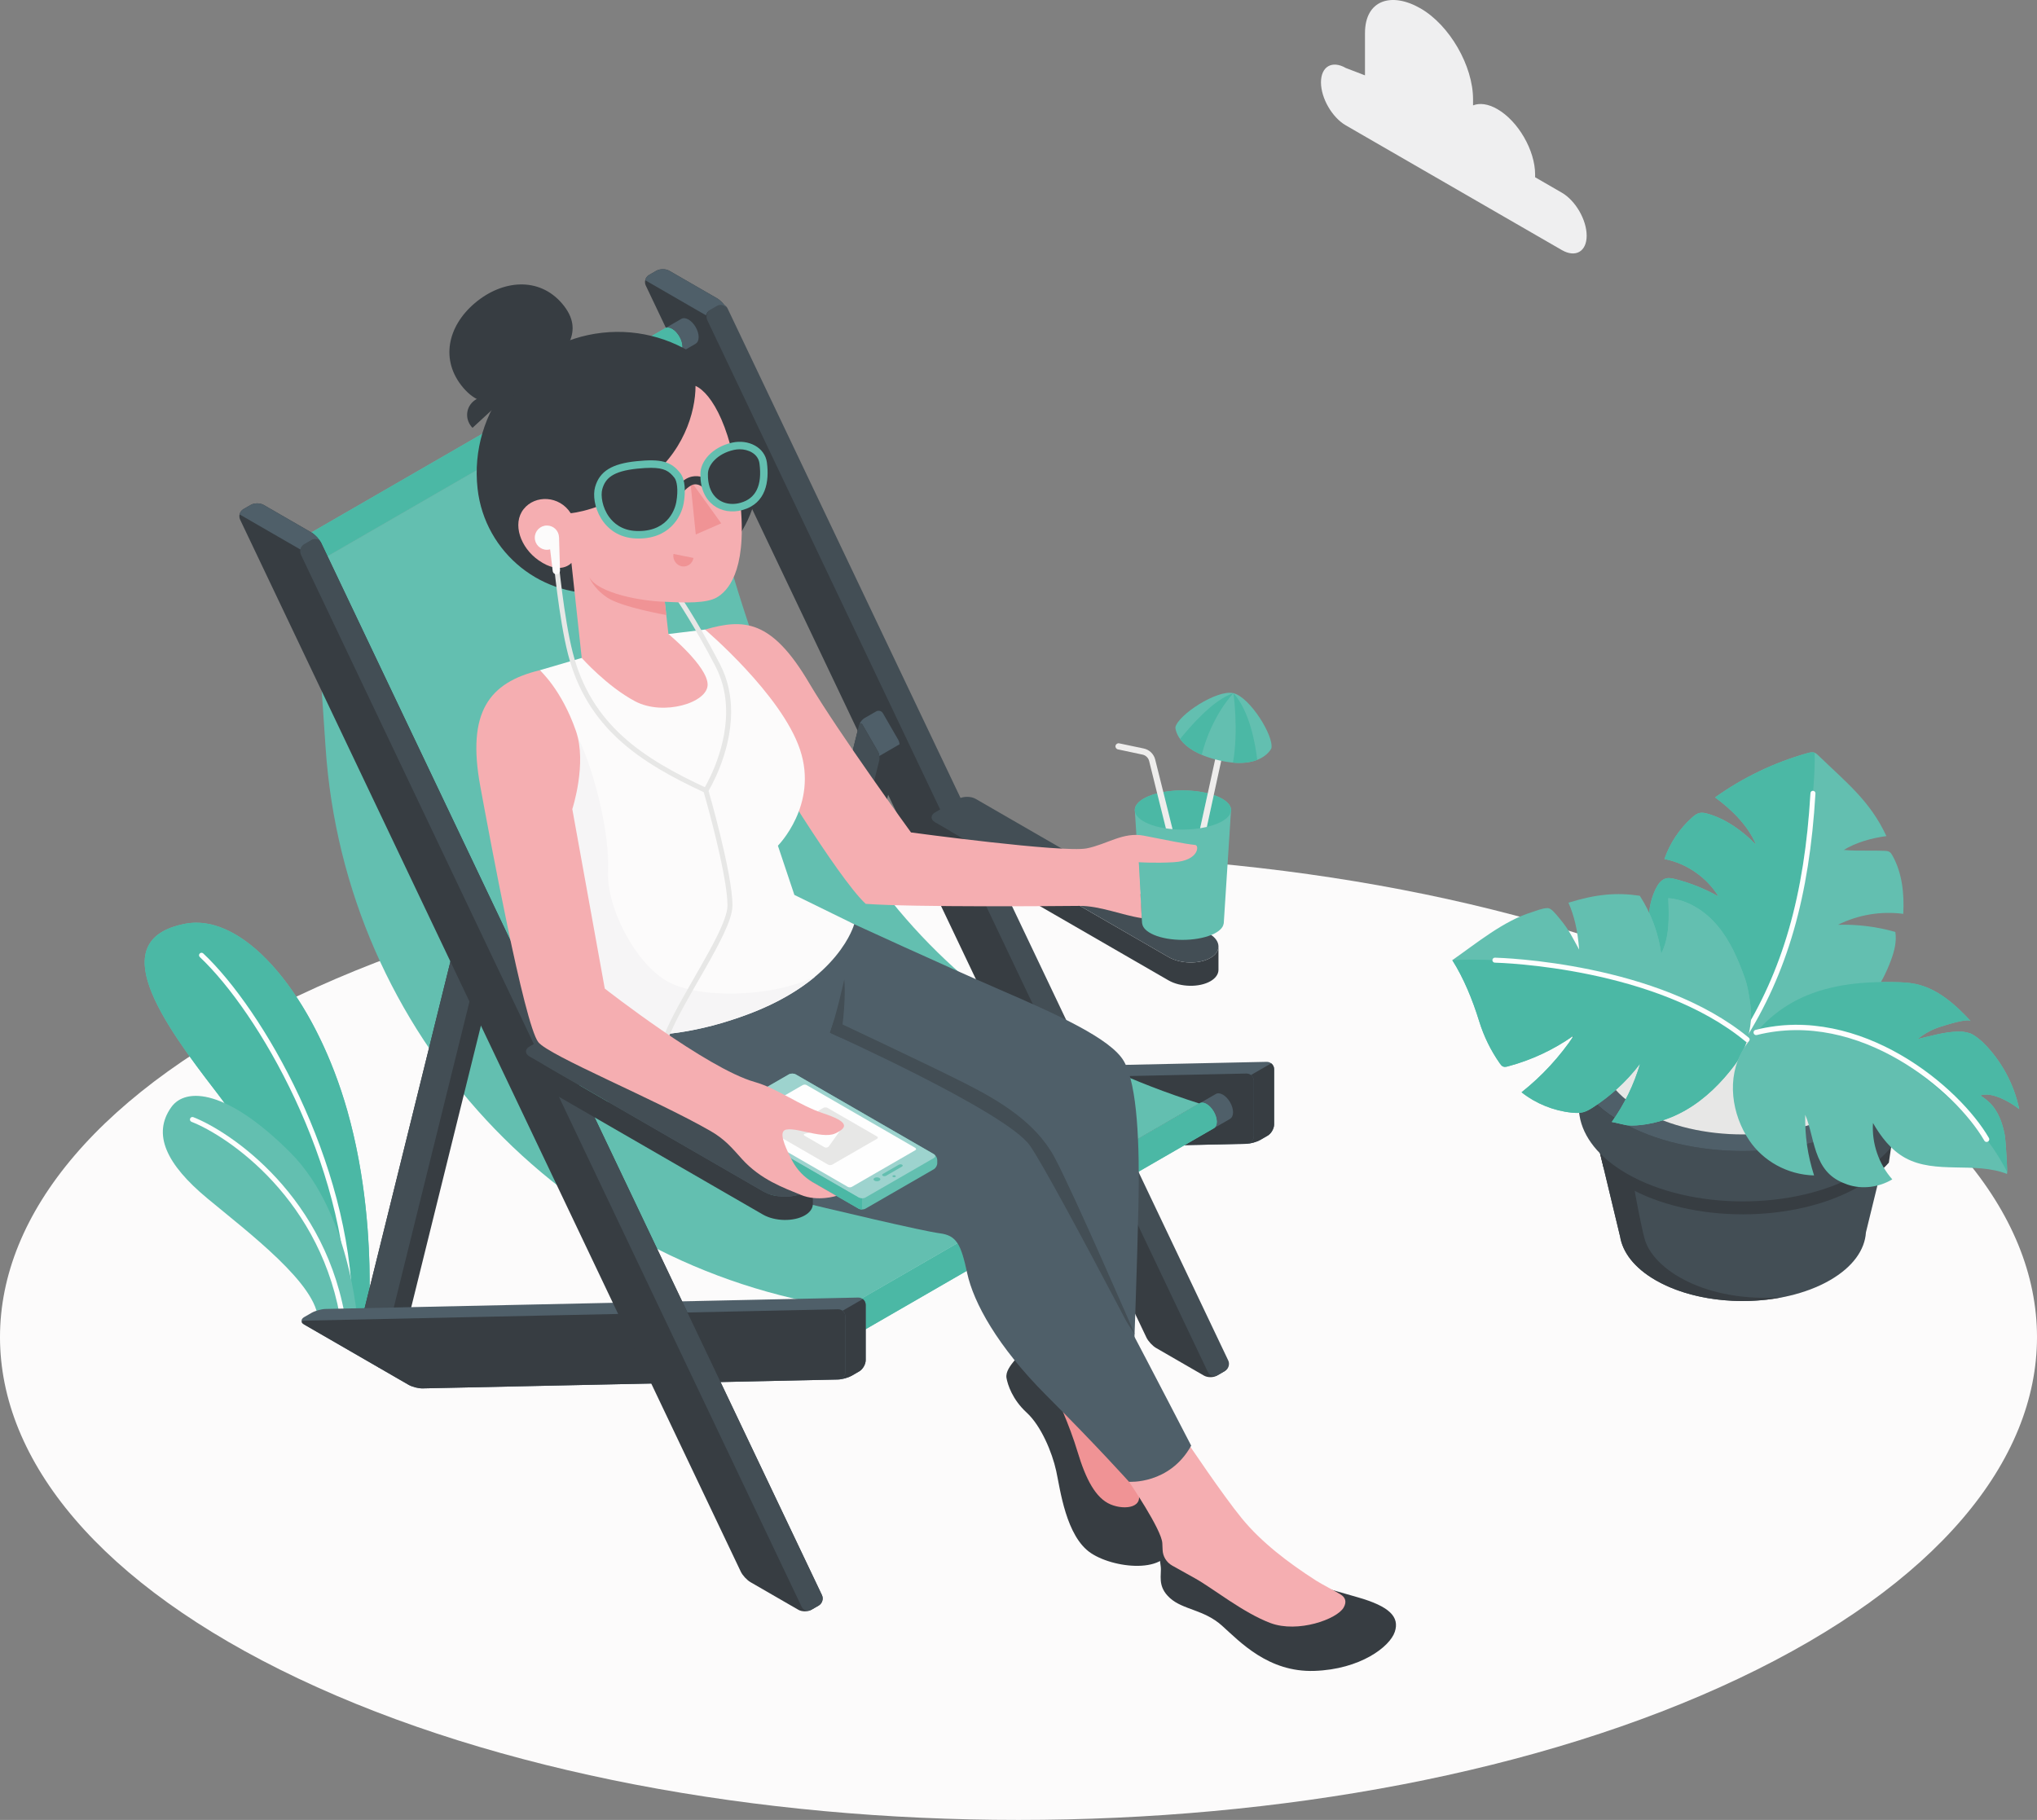 <?xml version="1.0" encoding="UTF-8"?>
<!DOCTYPE svg PUBLIC "-//W3C//DTD SVG 1.1//EN" "http://www.w3.org/Graphics/SVG/1.1/DTD/svg11.dtd">
<!-- Creator: CorelDRAW 2017 -->
<svg xmlns="http://www.w3.org/2000/svg" xml:space="preserve" width="143.91mm" height="128.594mm" version="1.1" style="shape-rendering:geometricPrecision; text-rendering:geometricPrecision; image-rendering:optimizeQuality; fill-rule:evenodd; clip-rule:evenodd"
viewBox="0 0 5203.61 4649.79"
 xmlns:xlink="http://www.w3.org/1999/xlink">
 <rect x="0" y="0" width="5203.61" height="4649.79" fill="#808080" stroke="none"/>
 <defs>
  <style type="text/css">
   <![CDATA[
    .fil3 {fill:#FEFEFE;fill-rule:nonzero}
    .fil13 {fill:#F5AEB1;fill-rule:nonzero}
    .fil0 {fill:#FCFBFB;fill-rule:nonzero}
    .fil14 {fill:#F09395;fill-rule:nonzero}
    .fil15 {fill:#F6F5F6;fill-rule:nonzero}
    .fil19 {fill:#EFEFF0;fill-rule:nonzero}
    .fil12 {fill:#EEEDEC;fill-rule:nonzero}
    .fil8 {fill:#EBECEC;fill-rule:nonzero}
    .fil9 {fill:#E9E8E8;fill-rule:nonzero}
    .fil7 {fill:#E7E7E6;fill-rule:nonzero}
    .fil17 {fill:#9DD3CE;fill-rule:nonzero}
    .fil16 {fill:#99A2A8;fill-rule:nonzero}
    .fil18 {fill:#84C9BF;fill-rule:nonzero}
    .fil1 {fill:#63BFB0;fill-rule:nonzero}
    .fil2 {fill:#4BB8A5;fill-rule:nonzero}
    .fil6 {fill:#4F5F69;fill-rule:nonzero}
    .fil10 {fill:#48575F;fill-rule:nonzero}
    .fil4 {fill:#434E55;fill-rule:nonzero}
    .fil11 {fill:#3F484F;fill-rule:nonzero}
    .fil5 {fill:#373D42;fill-rule:nonzero}
   ]]>
  </style>
 </defs>
 <g id="Layer_x0020_1">
  <g id="_2352933727728">
   <path class="fil0" d="M762.06 4288.48c1016.07,481.73 2663.44,481.74 3679.5,0.01 1016.07,-481.74 1016.07,-1262.78 0,-1744.49 -1016.07,-481.74 -2663.43,-481.74 -3679.51,-0.01 -1016.06,481.72 -1016.06,1262.77 0.02,1744.49z"/>
   <path class="fil1" d="M939.32 3407.17c0,0 29,-282.4 -51.8,-568.39 -80.81,-285.98 -259.08,-508.56 -414.53,-478.65 -209.37,40.28 -58.37,251.1 81.06,431.87 158.65,205.68 268.98,502.88 265.11,564.94l120.17 50.24z"/>
   <path class="fil2" d="M939.32 3407.17l-120.17 -50.24c0.06,-1.03 0.09,-2.13 0.09,-3.29 0.09,-68.6 -109.19,-359.38 -265.21,-561.65 -89.8,-116.42 -184.39,-245.31 -184.43,-333.07 -0.02,-48.51 28.85,-84.46 103.37,-98.8 9.42,-1.81 18.92,-2.69 28.49,-2.69 148.21,0 310.13,212.69 386.05,481.34 47.03,166.45 56.86,331.69 56.87,440.75 0.01,78.31 -5.06,127.65 -5.06,127.65z"/>
   <path class="fil3" d="M894.12 3352.5c-3.49,0 -6.33,-2.79 -6.37,-6.29 -4.87,-376.93 -228.02,-760.47 -377.29,-900.99 -2.56,-2.43 -2.69,-6.45 -0.27,-9.02 2.42,-2.58 6.45,-2.68 9.02,-0.28 150.87,142.02 376.38,529.5 381.3,910.13 0.05,3.52 -2.78,6.42 -6.29,6.45l-0.09 0z"/>
   <path class="fil1" d="M916.07 3404.47c0,0 -13.62,-298.65 -174.07,-459.49 -160.45,-160.83 -267.26,-168.73 -304.62,-116.03 -48.84,68.91 -12.37,145.81 92.13,232.68 104.5,86.87 282.95,220.91 282.94,311.79l103.61 31.05z"/>
   <path class="fil3" d="M878.95 3395.32c-3.13,0 -5.86,-2.31 -6.3,-5.49 -45.94,-324.86 -292.32,-488.15 -383.38,-523.66 -3.28,-1.29 -4.91,-4.99 -3.63,-8.27 1.27,-3.28 4.96,-4.94 8.26,-3.62 92.99,36.27 344.57,202.85 391.38,533.76 0.5,3.48 -1.93,6.71 -5.42,7.21l-0.91 0.06z"/>
   <path class="fil4" d="M4847.59 2817.54l-791.01 -0.16 81.79 340.73 0.1 0c6.25,41.07 36.49,81.17 90.95,112.61 123.02,71.03 322.46,71.03 445.46,0 58.63,-33.84 88.97,-77.7 91.72,-122.04l80.99 -331.15z"/>
   <path class="fil5" d="M4763.07 2899.47c-171.7,99.11 -450.16,99.11 -621.85,0 -34.29,-19.83 -61.73,-42.16 -82.28,-65.96l37.52 150.15c19.45,21.98 27.54,29.69 59.43,48.09 163.67,94.39 428.87,94.39 592.53,0 31.93,-18.45 57.29,-39.22 76.75,-61.29l20.06 -136.8c-20.55,23.75 -47.94,46.01 -82.16,65.81z"/>
   <path class="fil5" d="M4138.37 3158.26l0.1 0c6.25,41.09 36.49,81.18 90.95,112.62 87.9,50.76 214.74,65.03 324.92,43.25 -197.64,15.08 -333.3,-71.29 -353.61,-150.85 -20.36,-79.78 -46.28,-248.84 -46.28,-248.84l21.89 -88.31 -6.16 -8.57 -113.6 -0.03 81.79 340.72z"/>
   <path class="fil6" d="M4888.73 2716.76c-4.1,20.91 -12.9,41.57 -26.42,61.47 -21.3,32.15 -54.47,62.25 -99.24,88.14 -171.7,99.13 -450.16,99.13 -621.85,0 -44.78,-25.9 -77.93,-56 -99.24,-88.14 -13.39,-19.9 -22.18,-40.56 -26.28,-61.47l-0.13 0c-15.31,-74.51 26.66,-152.19 125.65,-209.34 171.69,-99.23 450.16,-99.23 621.85,0 98.98,57.15 140.95,134.83 125.66,209.34z"/>
   <path class="fil4" d="M4862.31 2778.23c-21.3,32.15 -54.47,62.25 -99.24,88.14 -171.7,99.13 -450.16,99.13 -621.85,0 -44.78,-25.9 -77.93,-56 -99.24,-88.14 -13.39,-19.9 -22.18,-40.56 -26.28,-61.47l-0.13 0 19.51 134.05c8.93,53.96 49.11,106.52 120.8,147.84 163.67,94.41 428.87,94.41 592.53,0 70.67,-40.81 110.84,-92.74 120.4,-145.93l1.02 -6.89 18.89 -129.08c-4.1,20.91 -12.9,41.57 -26.42,61.47z"/>
   <path class="fil4" d="M4711.29 2537.26c-143.13,-82.66 -375.16,-82.66 -518.16,0 -81,46.81 -116.08,109.96 -105.49,170.93 8.18,46.83 43.37,92.36 105.49,128.21 142.99,82.66 375.02,82.66 518.16,0 61.98,-35.85 97.2,-81.38 105.35,-128.08 10.72,-61.1 -24.36,-124.24 -105.35,-171.06z"/>
   <path class="fil7" d="M4111.81 2764.87c17.91,26.04 44.84,50.48 81.32,71.54 142.99,82.66 375.02,82.66 518.16,0 36.42,-21.07 63.34,-45.53 81.22,-71.55 -1.06,-49.5 -34.2,-98.75 -99.59,-136.53 -132.98,-76.8 -348.57,-76.8 -481.44,0 -65.43,37.81 -98.58,87.08 -99.68,136.54z"/>
   <path class="fil1" d="M4810.16 2499.46c-23.13,44.3 -54.87,84.05 -94.94,113.72 -25.24,18.69 -53.78,33.05 -83.92,41.94 -32.57,9.61 -62.1,7.24 -95.15,8.87 -45.68,2.26 -92.31,-4.12 -134.14,-23.24 -18.99,-8.69 -31.99,-23 -49.72,-33.47 -20.04,-11.85 -39.21,-24.9 -56.18,-40.92 -38.71,-36.57 -60.51,-90 -74.4,-140.66 -13.89,-50.61 -15.41,-106.36 7.79,-154.55 5.68,-11.78 13.98,-23.86 26.69,-26.97 7.63,-1.86 15.63,-0.13 23.24,1.8 38.62,9.8 75.94,24.78 110.6,44.45 -30.19,-49.14 -81.59,-84.72 -138.21,-95.71 14.07,-40.7 38.74,-77.68 70.94,-106.3 5.62,-5 11.77,-9.9 19.15,-11.44 6.65,-1.39 13.55,0.1 20.09,1.94 46.96,13.11 90.2,44.63 123.92,79.16 -20.46,-48.83 -61.95,-89.53 -104.68,-120.78 71.27,-50.96 151.48,-89.42 235.85,-113.09 6.02,-1.68 12.51,-3.28 18.36,-1.1 3.88,1.45 6.96,4.4 9.95,7.29 71.22,68.91 131.81,115.85 173.51,205.75 -41.06,5.5 -77.8,16.75 -108.94,35.37 20.1,1.85 40.75,1.79 61.39,1.74 14.3,-0.04 28.6,-0.09 42.7,0.51 4.27,0.18 8.76,0.41 12.43,2.61 3.59,2.16 5.91,5.89 7.95,9.56 24.91,44.67 30.3,97.8 27.55,148.87 -56.7,-7.52 -115.6,2.32 -166.76,27.91 49.38,-1.45 98.99,4.73 146.5,18.27 3.98,24.67 -2.74,49.81 -11.46,73.23 -5.75,15.45 -12.45,30.6 -20.1,45.25z"/>
   <path class="fil8" d="M4279.43 2245.97c-0.15,-0.04 -0.31,-0.08 -0.46,-0.12 0.15,0.04 0.31,0.08 0.46,0.12zm-23.24 -1.8c2.3,-0.56 4.63,-0.8 6.98,-0.8 -2.35,0 -4.68,0.24 -6.98,0.8zm7.04 -0.8c-0.01,0 -0.03,0 -0.04,0l0 0c0.01,0 0.03,0 0.04,0zm222.08 -85.9c-33.63,-34.29 -76.64,-65.52 -123.32,-78.55 46.7,13.04 89.69,44.26 123.32,78.55zm-123.32 -78.55c-0.24,-0.07 -0.48,-0.14 -0.72,-0.2 0.23,0.06 0.47,0.14 0.72,0.2zm-0.89 -0.25c-0.05,-0.01 -0.09,-0.03 -0.14,-0.04 0.05,0.01 0.09,0.03 0.14,0.04zm-0.43 -0.12c-0.1,-0.03 -0.22,-0.05 -0.33,-0.09 0.12,0.04 0.23,0.07 0.33,0.09zm-18.76 -1.57c1.81,-0.38 3.64,-0.55 5.48,-0.55 -1.84,0 -3.67,0.17 -5.48,0.55zm5.56 -0.55c-0.01,0 -0.04,0 -0.05,0l0 0c0.01,0 0.04,0 0.05,0zm269.79 -152.28c0.03,0 0.04,-0.01 0.07,-0.01 -0.03,0 -0.04,0.01 -0.07,0.01zm0.32 -0.09c3.76,-1.04 7.69,-2.02 11.53,-2.03 -3.84,0.01 -7.77,0.98 -11.53,2.03zm17.87 -0.96c-0.08,-0.03 -0.14,-0.05 -0.22,-0.08 0.08,0.03 0.14,0.05 0.22,0.08zm-6.26 -1.07c-0.01,0 -0.01,0 -0.03,0l0 0c0.01,0 0.01,0 0.03,0z"/>
   <path class="fil2" d="M4472.73 2606.33c0.82,-11.78 0.61,-23.42 -0.72,-34.63 -2.82,-23.9 -7.19,-51.84 -15.28,-74.39 -16.76,-46.78 -36.85,-93.26 -68.65,-131.45 -31.8,-38.18 -76.88,-67.54 -126.44,-71.07 2.12,48.14 3.74,98.74 -18,141.77 -4.94,-36.27 -15.44,-71.75 -30.91,-104.9 2.18,-20.83 7.5,-41.26 16.76,-60.5 5.68,-11.78 13.98,-23.86 26.69,-26.97l0 0c2.3,-0.56 4.63,-0.8 6.98,-0.8 0,0 0.01,0 0.03,0 0.01,0 0.03,0 0.04,0 5.27,0.01 10.59,1.19 15.74,2.49 0.15,0.04 0.31,0.08 0.46,0.12l0 0c38.62,9.8 75.94,24.78 110.6,44.45l0 0c-30.19,-49.14 -81.59,-84.72 -138.21,-95.71 14.07,-40.7 38.74,-77.68 70.94,-106.3 5.62,-5 11.77,-9.9 19.15,-11.44l0 0c1.81,-0.38 3.64,-0.55 5.48,-0.55 0.01,0 0.01,0 0.03,0 0.01,0 0.04,0 0.05,0 4.31,0.01 8.66,0.91 12.87,2.03 0.12,0.04 0.23,0.07 0.33,0.09 0.1,0.03 0.19,0.05 0.29,0.08 0.05,0.01 0.09,0.03 0.14,0.04 0.06,0.03 0.12,0.04 0.18,0.05 0.23,0.06 0.47,0.14 0.72,0.2l0 0c46.68,13.04 89.69,44.26 123.32,78.55 0.21,0.21 0.4,0.41 0.6,0.61l0 0c-20.46,-48.83 -61.95,-89.53 -104.68,-120.78 71.27,-50.96 151.48,-89.42 235.85,-113.09 0.05,-0.01 0.1,-0.04 0.17,-0.05 0.03,0 0.04,-0.01 0.07,-0.01 0.09,-0.03 0.18,-0.05 0.25,-0.08 3.76,-1.04 7.69,-2.02 11.53,-2.03 0.01,0 0.03,0 0.05,0 0.01,0 0.01,0 0.03,0 2.06,0.01 4.09,0.29 6.05,0.99 0.08,0.03 0.14,0.05 0.22,0.08l0 0c1.03,16.04 0.17,50.71 -3.59,97.37 -0.05,-0.01 -0.11,-0.01 -0.18,-0.01 -0.24,-0.04 -0.48,-0.05 -0.73,-0.05 -3.27,0 -5.82,2.76 -6.01,6.03 -13.99,237.95 -61.35,419.48 -152.2,579.88z"/>
   <path class="fil3" d="M4449.83 2663.2c-1.16,0 -2.38,-0.32 -3.43,-0.99 -2.96,-1.89 -3.84,-5.83 -1.95,-8.8 109.42,-172.08 165.1,-365.45 180.48,-626.97 0.22,-3.52 3.13,-6.43 6.74,-5.98 3.52,0.21 6.23,3.23 6.01,6.74 -15.55,263.81 -71.8,459.05 -182.46,633.06 -1.21,1.9 -3.28,2.95 -5.38,2.95z"/>
   <path class="fil1" d="M4268.93 2854.58c-19.88,8.12 -40.62,14.09 -61.8,17.48 -16.55,2.63 -34.44,4.59 -51.19,2.85 -4.21,-0.45 -38.13,-8.94 -38.56,-8.33 32.18,-45.08 56.73,-95.6 72.29,-148.79 -33.31,43.86 -74.33,81.83 -120.63,111.64 -7.6,4.89 -15.46,9.63 -24.19,12.02 -9.77,2.66 -20.13,2.26 -30.22,1.2 -46.33,-4.86 -91.18,-23.1 -127.74,-51.98 52.06,-41.28 97.63,-90.71 134.56,-145.93 -50.98,36.43 -108.59,63.56 -169.16,79.66 -4.02,1.06 -8.34,2.06 -12.22,0.63 -3.8,-1.4 -6.39,-4.86 -8.73,-8.18 -23.03,-32.83 -40.87,-69.29 -52.68,-107.62 -17.02,-55.24 -39.83,-110.71 -68.67,-156.12 61.78,-43.09 131.08,-100.63 203.14,-122.57 11.14,-3.38 25.31,-10.05 39.91,-10.46 9.38,-0.27 19.2,12.35 32.91,28.98 22.78,27.64 30.7,45.8 48.08,77.12 -3.92,-51.1 -13.09,-87.3 -27.34,-119.87 71.01,-22.1 123.41,-26.48 182.27,-17.73 28.71,44.54 47.52,95.45 54.67,147.97 21.73,-43.03 20.12,-93.63 18,-141.77 49.56,3.53 94.64,32.9 126.44,71.07 31.8,38.19 51.89,84.67 68.65,131.45 8.09,22.55 12.46,50.49 15.28,74.39 5.93,50.22 -10.54,109.15 -40.78,149.41 -34.1,45.45 -75.26,86.34 -124.41,114.83 -12.2,7.05 -24.86,13.3 -37.9,18.65z"/>
   <path class="fil9" d="M4028.2 2843.46c-0.03,0 -0.05,0 -0.08,0 0.03,0 0.05,0 0.08,0l0 0zm0.04 0c1.93,0 3.84,-0.07 5.75,-0.2l0 0c-1.91,0.14 -3.83,0.2 -5.75,0.2zm-12.82 -0.74c-0.13,-0.01 -0.26,-0.03 -0.38,-0.04 0.13,0.01 0.25,0.03 0.38,0.04zm-171.05 -116.98l-0.01 0c2.64,0 5.36,-0.66 7.93,-1.34 59.14,-15.72 115.45,-41.95 165.53,-77.1l0 0c-50.08,35.14 -106.4,61.38 -165.53,77.1 -2.59,0.69 -5.29,1.34 -7.92,1.34z"/>
   <path class="fil10" d="M4169.45 2875.56c-4.22,0 -8.42,-0.18 -12.55,-0.57l0 0c4.13,0.39 8.32,0.57 12.55,0.57l0 0zm0.28 0l0.01 0 -0.01 0zm19.86 -1.15c0.03,0 0.04,0 0.07,0 -0.03,0 -0.04,0 -0.07,0zm0.13 -0.01c5.39,-0.56 10.74,-1.3 15.96,-2.12 -5.21,0.82 -10.56,1.55 -15.96,2.12zm16.05 -2.13c0.24,-0.04 0.47,-0.08 0.72,-0.12 -0.24,0.04 -0.47,0.08 -0.72,0.12zm0.98 -0.15c0.13,-0.03 0.25,-0.04 0.38,-0.07 0.83,-0.13 1.66,-0.27 2.48,-0.41 -0.83,0.14 -1.66,0.28 -2.48,0.41 -0.13,0.03 -0.26,0.04 -0.38,0.07zm-126.72 -49.99l0 0c16.59,-11.37 32.46,-23.79 47.48,-37.16l0 0c-15.01,13.37 -30.88,25.79 -47.48,37.16zm-62.2 -174.83l0 0c1.21,-0.84 2.43,-1.7 3.62,-2.56l0 0c-1.2,0.87 -2.41,1.72 -3.62,2.56z"/>
   <path class="fil11" d="M4156.89 2874.99c-0.32,-0.03 -0.64,-0.07 -0.97,-0.09 -1.77,-0.19 -8.9,-1.83 -16.56,-3.61 7.65,1.78 14.79,3.42 16.57,3.61 0.32,0.03 0.64,0.07 0.95,0.09l0 0zm-39.52 -8.42l0 0c0.01,-0.01 0.08,-0.03 0.17,-0.03l0 0c-0.09,0 -0.15,0.01 -0.17,0.03zm-83.39 -23.32l0 0c3.56,-0.27 7.09,-0.81 10.55,-1.74 -3.46,0.93 -6.99,1.46 -10.55,1.74zm10.66 -1.76c0.07,-0.03 0.13,-0.04 0.19,-0.05 8.73,-2.39 16.58,-7.13 24.19,-12.02 3.7,-2.37 7.36,-4.81 11,-7.29l0 0c-3.64,2.48 -7.3,4.92 -11,7.29 -7.6,4.89 -15.46,9.63 -24.19,12.02 -0.06,0.01 -0.13,0.03 -0.19,0.05z"/>
   <path class="fil2" d="M4169.45 2875.56c-4.24,0 -8.42,-0.18 -12.55,-0.57l0 0c-0.32,-0.03 -0.64,-0.07 -0.95,-0.09 -1.79,-0.19 -8.92,-1.83 -16.57,-3.61 -9.76,-2.26 -20.37,-4.75 -21.83,-4.75l0 0 0 0c-0.09,0 -0.15,0.01 -0.17,0.03 32.18,-45.08 56.73,-95.6 72.29,-148.79l0 0c-18.44,24.29 -39.25,46.76 -62.02,67.06 -0.05,0.04 -0.09,0.09 -0.14,0.13 -15.01,13.37 -30.88,25.79 -47.48,37.16l0 0c-3.64,2.48 -7.3,4.92 -11,7.29 -7.6,4.89 -15.46,9.63 -24.19,12.02 -0.06,0.01 -0.13,0.03 -0.19,0.05 -0.04,0.01 -0.08,0.01 -0.11,0.03 -3.46,0.93 -6.99,1.46 -10.55,1.74 -1.91,0.14 -3.83,0.2 -5.75,0.2 -0.01,0 -0.03,0 -0.04,0 -0.03,0 -0.05,0 -0.08,0 -4.23,-0.01 -8.48,-0.31 -12.7,-0.74 -0.13,-0.01 -0.26,-0.03 -0.38,-0.04 -0.13,-0.01 -0.27,-0.03 -0.41,-0.04l0 0c-46.33,-4.86 -91.18,-23.1 -127.74,-51.98 52.06,-41.28 97.63,-90.71 134.56,-145.93l0 0c-1.2,0.87 -2.41,1.72 -3.62,2.56 -50.08,35.14 -106.4,61.38 -165.53,77.1 -2.57,0.68 -5.29,1.34 -7.93,1.34 -1.45,0 -2.9,-0.2 -4.28,-0.71l0 0c-3.8,-1.4 -6.39,-4.86 -8.73,-8.18 -23.03,-32.83 -40.87,-69.29 -52.68,-107.62 -17.02,-55.24 -39.83,-110.71 -68.67,-156.12 15.1,-0.91 32.12,-1.39 50.76,-1.39 184.38,0 525.89,47.52 702.5,204.41 -2.12,7 -4.57,13.89 -7.3,20.61 -1.19,1.84 -2.35,3.71 -3.48,5.6 -5.13,8.63 -9.44,17.58 -12.98,26.76 -2.62,4.16 -5.36,8.18 -8.26,12.02l0 0c-34.1,45.45 -75.26,86.34 -124.41,114.83 -0.38,0.22 -0.77,0.43 -1.15,0.66 -11.84,6.77 -24.12,12.81 -36.75,17.97 -19.1,7.82 -39,13.64 -59.32,17.08 -0.83,0.14 -1.66,0.28 -2.48,0.41 -0.13,0.03 -0.26,0.04 -0.38,0.07 -0.09,0.01 -0.18,0.03 -0.27,0.04 -0.24,0.04 -0.47,0.08 -0.72,0.12 -0.03,0 -0.05,0.01 -0.09,0.01 -5.21,0.82 -10.56,1.55 -15.96,2.12 -0.03,0 -0.04,0.01 -0.06,0.01 -0.03,0 -0.04,0 -0.07,0 -6.6,0.7 -13.25,1.14 -19.85,1.15l-0.01 0c-0.09,0 -0.19,0 -0.28,0z"/>
   <path class="fil3" d="M4463.25 2662.49c-1.43,0 -2.87,-0.48 -4.06,-1.46 -227.8,-188.88 -623.82,-201.1 -640.57,-201.52 -3.54,-0.09 -6.32,-3.02 -6.21,-6.54 0.1,-3.51 3.16,-6.47 6.53,-6.21 16.93,0.43 417.22,12.79 648.4,204.45 2.69,2.25 3.07,6.26 0.83,8.98 -1.27,1.52 -3.08,2.31 -4.92,2.31z"/>
   <path class="fil1" d="M5126.78 2999.2c2.49,0.97 -3.46,-88.26 -5.17,-97.49 -5.84,-31.65 -16.85,-64.06 -41.06,-86.47 -6.61,-6.11 -13.98,-11.28 -21.4,-16.37 28.44,-10.96 78.07,17.78 99.08,34.94 -13.1,-63.17 -44.86,-122.35 -90.29,-168.16 -7.68,-7.75 -20.33,-18.03 -29.94,-23.22 -8.06,-4.35 -23.85,-7.18 -33.01,-7.01 -38.04,0.68 -69.8,10.98 -106.9,19.29 19.55,-14.49 36.25,-24.44 60.03,-31.8 10.31,-3.19 68.51,-22.34 76.36,-13.83 -39.41,-42.69 -85.41,-83.91 -142.37,-95.4 -17.21,-3.47 -34.84,-4.1 -52.39,-4.48 -135.89,-3.01 -261.94,21.01 -353.52,128.63 -12.08,14.2 -24.2,28.48 -33.74,44.5 -42.58,71.61 -28.85,165 16.48,231.81 35.01,51.59 96.18,87.06 165.18,89 -16.82,-53.05 -23.33,-100.01 -22.69,-154.92 12.79,27.58 18.73,74.23 33.36,108.52 15.55,36.51 37.07,56.68 74.57,69.65 37.51,12.96 80.51,7.14 114.59,-13.23 -34.58,-38.98 -52.76,-92.07 -49.35,-144.07 20.34,35.52 46.33,69.39 82.2,89.14 77.52,42.67 177.52,8.87 259.98,40.98z"/>
   <path class="fil8" d="M5124.4 2933.12c-1.08,-15.37 -2.18,-28.22 -2.78,-31.42 0.6,3.2 1.71,16.06 2.78,31.42zm-56.45 -267.48c-5.2,-5.24 -12.68,-11.65 -19.95,-16.85 7.35,5.24 14.69,11.56 19.95,16.85zm-29.94 -23.22c-7.84,-4.23 -23,-7.03 -32.26,-7.03 -0.26,0 -0.51,0 -0.75,0.01 0.25,-0.01 0.51,-0.01 0.78,-0.01 9.25,0 24.43,2.74 32.23,7.03zm-145.89 -128.76c-16.71,-3.37 -33.82,-4.06 -50.86,-4.44 17.04,0.38 34.16,1.06 50.86,4.44z"/>
   <path class="fil2" d="M5127.36 2994.49c-28.06,-56.61 -89.65,-148.63 -221.51,-249.91 -131.23,-100.81 -241.85,-127.31 -318.11,-127.31 -49.73,0 -84.85,11.28 -101.52,20.55 86.74,-101.95 204.41,-128.87 332.1,-128.87 7.1,0 14.25,0.09 21.42,0.24 0.51,0.01 1.02,0.03 1.53,0.04 17.04,0.38 34.15,1.07 50.86,4.44l0 0c56.96,11.49 102.97,52.71 142.37,95.4 -1.4,-1.53 -4.41,-2.16 -8.48,-2.16 -18.66,0 -59.42,13.37 -67.88,15.98 -23.77,7.36 -40.47,17.31 -60.03,31.8l0 0c37.1,-8.31 68.86,-18.61 106.9,-19.29l0 0c0.24,-0.01 0.5,-0.01 0.75,-0.01 9.26,0 24.41,2.8 32.26,7.03l0 0c3.19,1.75 6.58,3.94 9.99,6.37 7.27,5.2 14.75,11.61 19.95,16.85l0 0c45.43,45.81 77.19,104.99 90.29,168.16 -17.8,-14.53 -56.11,-37.36 -84.69,-37.36 -5.18,0 -10.04,0.75 -14.39,2.42l0 0c7.41,5.09 14.79,10.25 21.38,16.37 24.22,22.41 35.23,54.82 41.07,86.47l0 0c0.6,3.2 1.7,16.05 2.78,31.42 1.59,22.56 3.13,50.54 2.96,61.37z"/>
   <path class="fil3" d="M5074.94 2917.65c-2.36,0 -4.63,-1.21 -5.89,-3.4 -73.03,-126.58 -318.47,-335.66 -581.19,-269.85 -3.61,0.94 -7.32,-1.31 -8.24,-4.94 -0.91,-3.62 1.31,-7.31 4.94,-8.22 269.69,-67.6 521.42,146.58 596.24,276.23 1.87,3.24 0.75,7.38 -2.49,9.25l-3.37 0.92z"/>
   <path class="fil5" d="M3075.64 3514.6l-122.31 -70.62c-9.16,-5.28 -20.26,-17.29 -24.78,-26.84l-1278.96 -2687.77c-4.54,-9.54 -0.81,-21.56 8.34,-26.84l18.69 -10.78c9.14,-5.28 23.98,-5.28 33.13,0l122.32 70.61c9.14,5.28 20.24,17.31 24.78,26.85l1278.96 2687.76c4.53,9.54 0.79,21.57 -8.36,26.85l-18.67 10.78c-9.16,5.28 -23.99,5.28 -33.14,0z"/>
   <path class="fil4" d="M1833.82 780.32l-18.67 10.78c-9.15,5.28 -12.88,17.31 -8.34,26.85l1278.94 2687.77c4.54,9.54 15.65,12.98 24.78,7.7l18.69 -10.79c9.15,-5.28 12.9,-17.29 8.34,-26.84l-1278.95 -2687.77c-4.54,-9.54 -15.64,-12.99 -24.79,-7.71z"/>
   <path class="fil6" d="M1855.57 786.95c-5.23,-7.78 -15.18,-10.2 -23.47,-5.49l-18.76 10.84c-5.09,2.93 -8.41,7.91 -9.68,13.39l-155.46 -89.75c1.28,-5.49 4.68,-10.51 9.78,-13.45l18.63 -10.71c9.17,-5.36 23.98,-5.36 33.16,0l122.33 70.54c8.29,4.97 18.5,15.56 23.47,24.62z"/>
   <polygon class="fil5" points="3112.66,2417.29 3112.66,2418.19 3112.54,2417.29 "/>
   <path class="fil5" d="M3112.66 2418.44l0 59.57c-0.12,10.59 -6.89,21.05 -20.4,28.83 -28.7,16.46 -76.53,15.56 -107.16,-2.04l-596.2 -344.28c-6.13,-3.44 -9.18,-8.03 -9.18,-12.63l0 -59.7 0.13 0c0,4.59 2.93,9.18 9.06,12.76l596.2 344.28c30.63,17.61 78.46,18.5 107.16,2.04 13.51,-7.78 20.28,-18.24 20.4,-28.83z"/>
   <path class="fil4" d="M3092.26 2447.27c-28.7,16.46 -76.53,15.56 -107.16,-2.04l-596.17 -344.28c-12.21,-7.04 -12.21,-18.47 0,-25.51l59.39 -34.31c12.2,-7.04 31.98,-7.04 44.19,0l596.32 344.28c15.95,9.18 23.98,21.3 23.84,33.04 -0.12,10.59 -6.89,21.05 -20.4,28.83z"/>
   <path class="fil5" d="M2033.48 2840.18l29.73 -17.14c6.1,-3.52 12.41,-11.93 14.11,-18.76l220.47 -890.9c1.7,-6.84 0.22,-17.34 -3.3,-23.43l-39.07 -67.66c-3.53,-6.1 -11.33,-8.19 -17.44,-4.67l-29.71 17.15c-6.1,3.52 -12.41,11.93 -14.11,18.77l-233.45 943.33c-1.7,6.85 1.89,15.23 7.98,18.75l42.67 24.58c6.1,3.52 15.99,3.52 22.1,-0.01z"/>
   <path class="fil6" d="M2298.06 1901.47l-51.79 30.09c-0.51,-4.32 -1.79,-8.53 -3.57,-11.72l-39.03 -67.61c-3.06,-5.23 -6.63,-5.49 -8.67,-1.28 2.43,-6.25 7.91,-13.01 13.27,-16.2l29.72 -17.09c6.12,-3.57 13.9,-1.53 17.48,4.59l39.03 67.73c1.79,3.05 3.06,7.27 3.57,11.48z"/>
   <path class="fil4" d="M2203.62 1852.19l39.04 67.66c3.52,6.11 5,16.59 3.32,23.43l-220.48 890.9c-1.7,6.84 -8.02,9.53 -14.12,6.01l-42.67 -24.58c-6.1,-3.52 -9.68,-11.9 -7.98,-18.75l233.45 -943.33c1.7,-6.84 5.92,-7.44 9.45,-1.34z"/>
   <path class="fil6" d="M3235.6 2712.9c-155.18,3.29 -1205.48,25.79 -1360.65,29.12 -10.56,0.22 -26.56,4.68 -35.73,9.94l-18.74 10.78c-9.16,5.27 -9.16,13.83 -0.01,19.11l266.62 153.96c9.15,5.28 25.14,9.38 35.71,9.16l1061.04 -22.65c10.58,-0.23 26.55,-4.71 35.7,-9.99 5.97,-3.44 12.7,-7.33 18.67,-10.78 9.16,-5.28 16.58,-18.12 16.58,-28.7 0,-34.49 0,-106.72 -0.01,-141.21 -0.01,-10.57 -8.61,-18.95 -19.17,-18.74z"/>
   <path class="fil5" d="M3202.97 2902.75l0 -141.22c0,-10.57 -8.56,-18.95 -19.12,-18.73l-1360.82 29.07c-10.56,0.23 -11.71,4.69 -2.56,9.98l266.62 153.96c9.15,5.28 25.14,9.38 35.71,9.16l1061.04 -22.68c10.58,-0.22 19.14,-8.97 19.14,-19.54z"/>
   <path class="fil5" d="M3254.76 2731.59l0 141.21c0,10.59 -7.4,23.47 -16.58,28.7 -6,3.45 -12.63,7.4 -18.63,10.84 -9.18,5.23 -25.13,9.69 -35.73,9.95 10.6,-0.26 19.13,-8.93 19.13,-19.52l0 -141.21c0,-6.13 -2.92,-11.61 -7.4,-14.93l51.8 -29.85c4.46,3.32 7.4,8.67 7.4,14.8z"/>
   <polygon class="fil0" points="3100.88,2882.56 3101,2882.48 "/>
   <path class="fil6" d="M3142.12 2858.55l0.13 0.13 -41.24 23.8c4.65,-2.73 7.5,-8.54 7.44,-16.8 -0.26,-16.57 -11.74,-36.47 -25.9,-44.89 -6.25,-3.7 -11.99,-4.47 -16.46,-2.81l39.54 -22.83c4.72,-2.82 11.23,-2.42 18.37,1.66 14.29,8.28 25.9,28.45 25.9,44.9 0,8.42 -2.94,14.16 -7.78,16.84z"/>
   <path class="fil1" d="M3108.44 2865.68c-0.26,-16.57 -11.74,-36.47 -25.9,-44.89 -6.25,-3.7 -11.99,-4.47 -16.46,-2.81l-3.44 1.91 -0.13 0.13 -941.26 543.39 36.48 63.52 943.14 -544.38c4.72,-2.69 7.63,-8.53 7.56,-16.88z"/>
   <path class="fil2" d="M2157.74 3426.94l-36.48 -63.52 36.75 -21.21c0.23,0.04 0.5,0.08 0.72,0.1l0.01 0 287.19 -165.97c9.52,14.66 16.06,36.97 23.55,70.68l-311.73 179.92zm571.07 -329.63c-12.46,-22.91 -24.3,-44.45 -35.23,-64.1l332.41 -192.1 36.53 -21.09 0.05 -0.05 1.11 -0.64 0 0 2.41 -1.35c1.48,-0.55 3.09,-0.83 4.81,-0.83 3.5,0 7.46,1.16 11.65,3.63 14.16,8.42 25.64,28.32 25.9,44.89 0,0.07 0,0.14 0,0.21 0.01,7.38 -2.33,12.78 -6.19,15.75 -0.03,0.01 -0.05,0.04 -0.07,0.05 -0.42,0.32 -0.87,0.61 -1.31,0.87l-192.68 111.22 -51.81 29.91 -90.26 52.09 -37.31 21.53z"/>
   <path class="fil7" d="M2139.55 3365.25c14.3,8.27 25.91,28.36 25.91,44.88 0,16.52 -11.61,23.21 -25.91,14.95 -14.32,-8.25 -25.91,-28.34 -25.91,-44.86 0,-16.53 11.59,-23.21 25.91,-14.96z"/>
   <path class="fil1" d="M1717.39 840.36c-6.25,-3.7 -11.99,-4.47 -16.47,-2.81l-3.44 1.91 -0.12 0.13 -941.27 543.41 36.49 63.52 943.13 -544.4c4.73,-2.69 7.64,-8.52 7.58,-16.86 -0.25,-16.58 -11.75,-36.48 -25.89,-44.9z"/>
   <path class="fil2" d="M792.58 1446.53l-36.49 -63.52 941.27 -543.41 0.12 -0.13 3.44 -1.91c1.48,-0.55 3.1,-0.83 4.84,-0.83 3.49,0 7.45,1.16 11.63,3.63 14.15,8.42 25.64,28.32 25.89,44.9 0,0.06 0,0.13 0,0.19 0.01,8.15 -2.83,13.89 -7.43,16.59l0 0 -559.15 322.75 -384.12 221.73z"/>
   <path class="fil6" d="M1776.95 878.12l0.14 0.13 -41.24 23.8c4.64,-2.73 7.48,-8.53 7.43,-16.78 -0.27,-16.58 -11.75,-36.48 -25.89,-44.9 -6.26,-3.7 -12,-4.47 -16.47,-2.81l39.55 -22.83c4.73,-2.81 11.22,-2.42 18.38,1.66 14.29,8.29 25.9,28.45 25.9,44.9 0,8.42 -2.94,14.16 -7.8,16.84z"/>
   <path class="fil1" d="M2158.73 3342.31l-0.01 0c-724.69,-104.45 -1277.78,-701.24 -1326.95,-1431.77l-31.79 -468.28 935.87 -540.2 95.94 422.31c221.57,834.15 557.29,1279.45 1231.89,1494.97l-904.95 522.97z"/>
   <path class="fil1" d="M3108.14 2034.09c-48.81,-19.54 -126.65,-19.54 -173.85,0 -23.75,9.84 -35.53,22.76 -35.36,35.66l-0.03 0 18.63 289.65 0.24 0c1.17,10.56 11.02,20.97 29.8,29.02 40.05,17.18 106.06,17.18 147.47,0 19.44,-8.05 29.65,-18.46 30.83,-29.02l0.24 0 18.65 -289.88c0.01,-12.82 -12.18,-25.64 -36.63,-35.42z"/>
   <path class="fil8" d="M2899.06 2072.02c-1.08,-8.91 3.54,-17.91 13.89,-25.99 -9.45,7.4 -14.12,15.56 -14.02,23.72l-0.03 0 0.16 2.27zm186.25 -45.18c-14.75,-3.66 -30.91,-5.96 -47.4,-6.9 16.5,0.94 32.66,3.24 47.4,6.9l0 0z"/>
   <path class="fil2" d="M3020.62 2119.54c-31.46,0 -62.72,-4.89 -86.31,-14.67 -22.04,-9.12 -33.79,-20.9 -35.24,-32.85l-0.16 -2.27 0.03 0c-0.1,-8.15 4.57,-16.31 14.02,-23.72 5.5,-4.28 12.62,-8.32 21.36,-11.94 23.59,-9.77 54.85,-14.66 86.31,-14.66 5.78,0 11.56,0.17 17.29,0.5 16.5,0.94 32.66,3.24 47.4,6.9l0 0.03 -19.55 89.19c5.15,-0.84 10.19,-1.8 15.11,-2.87 -18.76,4.23 -39.56,6.35 -60.26,6.35z"/>
   <path class="fil8" d="M3144.6 2072.06l0.17 -2.54c0.01,-8.41 -5.23,-16.8 -15.72,-24.35 11.55,8.3 16.74,17.65 15.55,26.89zm-15.6 -26.93c-0.03,-0.01 -0.05,-0.03 -0.06,-0.05 0.01,0.03 0.04,0.04 0.06,0.05zm-20.86 -11.04c-2.45,-0.98 -4.97,-1.91 -7.56,-2.79l0 0c2.59,0.88 5.12,1.81 7.56,2.79z"/>
   <path class="fil2" d="M3082.94 2112.7l17.64 -81.39 0 -0.01c2.59,0.88 5.12,1.81 7.56,2.79l0 0c8.36,3.34 15.3,7.05 20.79,10.99 0.01,0.03 0.04,0.04 0.06,0.05 0.03,0.01 0.03,0.03 0.05,0.04 10.49,7.55 15.73,15.94 15.72,24.35l-0.17 2.54c-1.52,11.94 -13.68,23.7 -36.46,32.81 -7.75,3.11 -16.24,5.71 -25.2,7.83z"/>
   <path class="fil12" d="M2995.32 2118.44c-5.88,-0.47 -11.44,-1.11 -17.02,-2.06l-22.26 -89.36 -20.5 -82.68c-2.08,-8.27 -8.75,-14.62 -16.86,-16.37l-62.81 -13.35c-4.27,-0.8 -7.14,-5.09 -6.2,-9.38 0.96,-4.3 5.25,-7 9.39,-6.05l62.8 13.19c14.16,3.03 25.6,13.99 29.11,28.15l20.82 83.14 23.54 94.76z"/>
   <path class="fil12" d="M3145.89 1823.51l-45.31 207.81 -17.65 81.41c-5.56,1.26 -11.29,2.37 -17.17,3.33l19.55 -89.19 44.99 -206.7 15.59 3.34z"/>
   <path class="fil1" d="M3247.76 1911.94c0,0 -25.08,56.52 -135.15,30.31 -110.07,-26.2 -110.07,-84.07 -110.07,-84.07 6.93,-31.58 106.5,-97.18 148.33,-87.15 41.85,10 103.82,109.32 96.89,140.91z"/>
   <path class="fil2" d="M3166.02 1949.17c-5.14,0 -10.6,-0.23 -16.38,-0.74 14.84,-81.61 1.23,-177.4 1.23,-177.4 42.13,45.94 56.58,133.58 60.83,170.34 -11.58,4.55 -26.51,7.8 -45.68,7.8z"/>
   <path class="fil2" d="M3069.8 1928.32c-29.3,-12.53 -45.92,-27.43 -55.2,-40.35 20.5,-25.05 83.14,-100.54 136.26,-116.95 0,0 -54.84,55.53 -81.06,157.29z"/>
   <path class="fil13" d="M1801.07 1608.48c99.5,-28.85 170.39,-25.35 265.85,136.42 74.66,126.52 260.32,381.92 260.32,381.92 0,0 388.52,52.55 448.87,40.68 51.91,-10.22 92.94,-42.67 146.3,-32.36 64.42,12.45 97.89,19.94 131.16,23.74 10.18,1.18 8.85,40.09 -54.74,43.97 -48.19,2.94 -89.77,0 -89.77,0l7.62 142.92c-51.22,-7.76 -107.3,-31.75 -159.13,-31.31 -51.79,0.43 -419.37,3.93 -546.08,-5.19 -73.73,-68.6 -267.65,-392.56 -267.65,-392.56l-142.74 -308.21z"/>
   <path class="fil5" d="M2592.23 3474.97c-11.17,13.89 -23.96,30.02 -21.02,46.01 2.92,16.01 14.46,54.24 51.47,88.1 37,33.87 65.13,101.91 75.41,148.88 10.29,46.95 24.81,167.69 89.04,210.25 64.23,42.58 212.27,54.15 204.89,-34.17 -7.38,-88.33 -210.43,-413.26 -210.43,-413.26l-189.36 -45.81z"/>
   <path class="fil14" d="M2677.94 3524.97c20.91,42.99 54.01,115.13 74.9,184.74 20.92,69.62 46.07,117.73 83.82,133.8 37.73,16.08 91.45,8.01 67.08,-38.42 -24.35,-46.45 -122.15,-284.32 -122.15,-284.32l-103.65 4.2z"/>
   <path class="fil6" d="M2172.48 2356.88c0,0 235.1,108.23 381.06,171.4 145.94,63.17 284.88,125.39 317.73,183.47 34.72,61.39 40.05,214.1 37.09,361.72 -2.98,147.64 -12.79,413.25 -12.79,413.25l-460.59 -578.38 -433.75 -236.75 171.26 -314.71z"/>
   <path class="fil4" d="M2120 2638.57l10.32 -31.61c0,0 248.89,117.11 335.6,161.21 86.72,44.08 180.04,99.07 228.35,189.52 48.28,90.43 204.84,451.44 204.84,451.44l-331.8 -491.98 -447.31 -278.58z"/>
   <path class="fil5" d="M2969.18 3942.59c-11.16,8.83 -7.08,37.96 -4.11,59.24 2.96,21.28 -10.15,50.77 23.74,81.18 33.91,30.41 86.64,28.97 132.88,70.48 46.25,41.52 118.44,119.36 235.72,115.53 117.27,-3.84 193.07,-61.59 205.7,-99.89 12.63,-38.31 -13.78,-65.14 -95.08,-88.29 -86.35,-24.57 -110.93,-32 -110.93,-32l-387.92 -106.25z"/>
   <path class="fil13" d="M3032.51 3683.95c0,0 90.68,135.62 140.22,195.9 49.56,60.3 117.23,112.31 189.49,158.56 15.73,10.06 49.89,27.33 62.72,35.45 11.42,7.22 16.13,18.09 7.45,33.31 -17.16,29.99 -117.01,65.49 -186.49,39.73 -69.51,-25.77 -149.36,-90.32 -193.43,-114.58 -22.07,-12.14 -42.87,-23.81 -58.15,-32.45 -14.66,-8.29 -23.93,-23.57 -24.4,-40.4 -0.14,-4.78 -0.36,-10.37 -0.73,-16.89 -1.9,-35.08 -85.03,-156.76 -85.03,-156.76l148.36 -101.88z"/>
   <path class="fil6" d="M1487.68 2573.59c11.01,116.68 22.32,181.29 92.54,282.67 70.21,101.39 225.21,156.13 406.49,200.5 150.03,36.71 370.52,88.55 413.77,94.15 43.26,5.6 54.11,27.6 70.31,102.2 16.2,74.6 76.74,186.49 202.08,311.92 132.38,132.47 211.26,220.79 211.26,220.79 0,0 103.22,7.51 158.8,-92.29 0,0 -351.57,-681.39 -412.26,-767.11 -60.68,-85.72 -510.69,-287.86 -510.69,-287.86 0,0 56.65,-163.35 52.49,-281.69l-684.8 216.71z"/>
   <path class="fil4" d="M2156.78 2502.43c0,0 -20.73,93.74 -36.79,136.14l27.54 12.58c0,0 14.45,-82.84 9.25,-148.72z"/>
   <path class="fil0" d="M1486.05 1680.96l-107.17 31.43c0,0 84.06,86.73 79.38,264.61 -3.32,125.94 -30.32,138.9 -90.71,179.49 -0.54,158.82 125.33,466.44 125.33,466.44 0,0 155.66,67.34 420.15,-32.44 232.35,-87.66 269.01,-229.24 269.01,-229.24l-152.78 -74.85 -42.07 -125.75c0,0 103.71,-104.13 56.56,-245.29 -47.15,-141.16 -242.67,-306.89 -242.67,-306.89l-93.56 11.39 -221.46 61.09z"/>
   <path class="fil15" d="M2082.26 2495.2c-117.14,55.46 -301.92,56.52 -380.19,10.56 -78.28,-45.97 -152.93,-185.25 -148.72,-279.8 4.22,-94.56 -33.11,-252.26 -77.81,-343.98l-24.59 -4.71c5.23,29.34 8.29,62.4 7.31,99.73 -3.32,125.94 -30.32,138.9 -90.71,179.49 -0.54,158.82 125.33,466.44 125.33,466.44 0,0 155.66,67.34 420.15,-32.44 75.11,-28.34 129.67,-62.3 169.24,-95.3z"/>
   <path class="fil7" d="M1808.52 2022.83c0.23,-0.51 59.07,-93.74 59.19,-204.24 0,-39.76 -7.72,-81.8 -28.78,-122.25 -61.91,-118.94 -108.27,-184.04 -108.41,-184.25l-10.4 7.4c0.01,0.01 0.69,0.97 2.05,2.95 9.57,13.85 51.56,76.27 105.44,179.8 19.96,38.34 27.33,78.23 27.34,116.36 0,52.97 -14.3,102.47 -28.66,138.65 -7.18,18.1 -14.35,32.86 -19.72,43.06 -2.69,5.11 -4.92,9.07 -6.47,11.74 -0.78,1.34 -1.38,2.36 -1.79,3.02l-0.6 0.98 10.8 6.78z"/>
   <path class="fil5" d="M1670.86 1500.65l-118.54 13.26c-165.09,18.46 -313.88,-100.4 -332.35,-265.49 -22.12,-197.82 120.31,-376.12 318.14,-398.24 197.82,-22.12 376.11,120.3 398.24,318.12 18.46,165.09 -100.42,313.89 -265.49,332.36z"/>
   <path class="fil5" d="M1436.21 775.93c59.28,69.84 10.51,127.15 -59.33,186.42 -69.83,59.29 -134.31,98.08 -193.58,28.23 -59.28,-69.84 -40.17,-156.94 29.68,-216.2 69.84,-59.28 163.95,-68.28 223.23,1.55z"/>
   <path class="fil5" d="M1276.85 1028.83l-69.8 64.23c-18.73,-19.06 -18.29,-48.89 0.98,-66.62 19.28,-17.74 50.09,-16.67 68.82,2.4z"/>
   <path class="fil13" d="M1776.77 985.94c40.33,18.13 97.73,108.06 115.44,308.06 14.99,169.51 -35.14,217.4 -61.32,232.51 -26.16,15.12 -80.06,13.73 -132.61,10.91l9.22 82.46c0,0 99.46,81.82 100.17,128.85 0.72,47.03 -113.3,81.06 -185.1,43.08 -71.8,-37.98 -136.53,-110.84 -136.53,-110.84l-26.33 -242.9c0,0 -27.06,32.9 -83.58,-6.37 -46.66,-32.41 -67.99,-93.47 -38.62,-130.8 29.35,-37.33 91.6,-35.01 120.44,10.29 0,0 82.62,-6.19 185.46,-78.64 102.84,-72.45 133.4,-180.24 133.35,-246.61z"/>
   <path class="fil5" d="M1698.69 1272.63c1.98,12.11 -5.88,23.46 -17.54,25.32 -11.67,1.88 -22.74,-6.44 -24.71,-18.56 -1.98,-12.12 5.88,-23.45 17.55,-25.31 11.67,-1.87 22.72,6.44 24.7,18.55z"/>
   <path class="fil14" d="M1720.39 1415.32l51.15 10.23c-2.52,14.59 -16.02,24.12 -30.14,21.3 -14.12,-2.83 -23.52,-16.94 -21.01,-31.53z"/>
   <path class="fil5" d="M1865.7 1187.85l-46.34 -25.01c6.47,-13.15 22.11,-18.23 34.9,-11.31 12.79,6.9 17.92,23.17 11.44,36.33z"/>
   <path class="fil5" d="M1861.38 1238.87c1.97,12.11 -5.89,23.45 -17.55,25.31 -11.67,1.88 -22.73,-6.43 -24.7,-18.55 -1.97,-12.12 5.88,-23.45 17.54,-25.32 11.67,-1.86 22.73,6.44 24.71,18.56z"/>
   <polygon class="fil14" points="1763.19,1226.83 1777.41,1365.52 1842.42,1337.12 "/>
   <path class="fil14" d="M1698.28 1537.41c-55.17,-1.06 -170.62,-20.69 -193,-62.96 0,0 8.92,27.14 45.53,52.06 36.62,24.9 151.26,44.75 151.26,44.75l-3.79 -33.84z"/>
   <path class="fil5" d="M1795.23 1245.2c0,0 -10.09,-10.14 -23.69,-7.3 -13.61,2.86 -33.18,26.54 -33.18,26.54l-14.19 -15.43c0,0 19.11,-26.24 43.2,-31.35 20.55,-4.38 34.8,5.28 34.8,5.28l-6.95 22.26z"/>
   <path class="fil1" d="M1738.12 1209.19c-23.66,-30.68 -50.03,-37.17 -112.18,-30.86 -61.95,6.29 -94.15,25.09 -105.72,65.9 -11.55,40.79 16.67,127.89 103.96,131.49 85.33,3.52 116.26,-55.35 122.34,-90.16 5.09,-29.11 4.05,-60.22 -8.41,-76.37z"/>
   <path class="fil5" d="M1631.42 1356.74c-2.1,0 -4.26,-0.04 -6.44,-0.14 -36.66,-1.5 -57.77,-20.36 -69.03,-35.91 -17.5,-24.16 -21.98,-54.73 -17.3,-71.24 7.52,-26.6 25.58,-45.62 89.23,-52.08 13.84,-1.4 25.24,-2.09 34.85,-2.09 34.24,0 47.14,8.62 60.26,25.59 6.26,8.14 10.14,30.28 4.71,61.39 -2.18,12.45 -17.04,74.48 -96.26,74.48l-0.01 0z"/>
   <path class="fil1" d="M1789.27 1211.18c-0.64,-30.79 28.42,-68.5 80.9,-80.28 41.94,-9.43 83.96,12.35 88.96,50.96 6.15,47.35 -1.56,104.21 -62.29,121.16 -53.41,14.91 -108.86,-16.72 -107.57,-91.83z"/>
   <path class="fil5" d="M1871.14 1287.47c-16.9,0 -32.22,-6.15 -43.18,-17.28 -13.23,-13.44 -19.99,-33.74 -19.55,-58.69 -0.47,-23.42 24.07,-52.53 65.96,-61.94 5.09,-1.15 10.25,-1.72 15.37,-1.72 22.02,0 47.17,11.42 50.42,36.48 7.2,55.54 -9.11,89.28 -48.45,100.26 -6.89,1.93 -13.8,2.9 -20.57,2.9z"/>
   <path class="fil7" d="M1413.24 1425.56c0.04,0.17 14.34,154.89 37.68,245.41 24.35,94.47 70.14,164.06 130.67,219.3 60.52,55.28 135.56,96.38 218.84,134.94l2.68 -5.78 -6.13 1.77c0.01,0.04 3.83,13.22 9.59,34.34 8.63,31.7 21.6,81.14 32.39,130.11 10.79,48.9 19.36,97.6 19.33,126.69l-0.03 2.97c-0.23,16.79 -10.78,44.82 -26.87,77.2 -24.07,48.73 -60.11,108.12 -90.17,162.25 -15.05,27.09 -28.6,52.87 -38.48,75.54 -9.84,22.73 -16.16,42.14 -16.24,57.68 0,2.37 0.15,4.68 0.5,6.9l12.6 -1.96c-0.23,-1.46 -0.34,-3.12 -0.34,-4.94 -0.03,-7.96 2.41,-18.97 6.95,-31.85 15.84,-45.34 56.53,-113.48 93.43,-178.21 18.46,-32.42 35.97,-64.05 49.05,-91.95 13.05,-27.96 21.83,-51.88 22.31,-70.4l0.04 -3.24c-0.06,-41.63 -15.55,-114.74 -30.96,-178.16 -15.43,-63.32 -30.83,-116.47 -30.86,-116.54l-0.8 -2.78 -2.64 -1.23c-82.81,-38.33 -156.68,-78.93 -215.6,-132.79 -58.92,-53.88 -103.1,-120.89 -126.92,-213.08 -11.44,-44.29 -20.82,-105.27 -27.27,-155.03 -3.24,-24.89 -5.75,-47 -7.46,-62.88 -1.7,-15.87 -2.59,-25.47 -2.59,-25.5l-12.7 1.19z"/>
   <path class="fil0" d="M1428.16 1373.01l-0.07 0.03c-0.33,-16.84 -14.03,-30.4 -30.94,-30.4 -17.13,0 -31.02,13.88 -31.02,31.01 0,17.13 13.89,31.02 31.02,31.02 2.82,0 5.51,-0.51 8.11,-1.21l6.67 55.49c0.61,5.07 5.15,8.7 10.21,8.2 4.9,-0.48 8.59,-4.67 8.45,-9.59l-2.44 -84.55z"/>
   <polygon class="fil5" points="967.89,3494.21 1019.72,3464.3 1278.79,2417.26 1226.96,2327.51 1175.16,2357.42 916.07,3404.47 "/>
   <polygon class="fil4" points="1175.16,2357.42 1226.96,2447.17 967.89,3494.21 916.07,3404.47 "/>
   <path class="fil6" d="M2192.28 3315.15c-155.19,3.29 -1205.47,25.79 -1360.65,29.11 -10.57,0.23 -26.57,4.68 -35.73,9.95l-18.74 10.78c-9.16,5.27 -9.17,13.82 -0.02,19.11l266.62 153.95c9.16,5.29 25.14,9.39 35.7,9.17l1061.05 -22.65c10.57,-0.23 26.56,-4.71 35.7,-9.99 5.97,-3.44 12.71,-7.33 18.68,-10.78 9.14,-5.28 16.57,-18.14 16.57,-28.7 0,-34.49 0,-106.72 -0.01,-141.21 -0.01,-10.57 -8.6,-18.95 -19.17,-18.74z"/>
   <path class="fil5" d="M2159.65 3505l0.01 -141.22c0,-10.57 -8.57,-18.95 -19.14,-18.73l-1360.83 29.07c-10.56,0.22 -11.71,4.68 -2.56,9.98l266.62 153.95c9.16,5.29 25.14,9.39 35.7,9.17l1061.05 -22.68c10.57,-0.22 19.13,-8.97 19.13,-19.54z"/>
   <path class="fil5" d="M2211.44 3333.84l0 141.2c0,10.6 -7.4,23.49 -16.58,28.7 -6,3.45 -12.63,7.42 -18.62,10.86 -9.18,5.23 -25.13,9.69 -35.72,9.95 10.59,-0.26 19.13,-8.93 19.13,-19.52l0 -141.21c0,-6.13 -2.93,-11.61 -7.4,-14.93l51.79 -29.86c4.47,3.33 7.4,8.69 7.4,14.81z"/>
   <path class="fil5" d="M2039.45 4112.89l-122.3 -70.62c-9.15,-5.28 -20.25,-17.29 -24.79,-26.84l-1278.96 -2687.77c-4.55,-9.54 -0.8,-21.56 8.35,-26.84l18.68 -10.79c9.15,-5.28 23.99,-5.28 33.14,0l122.3 70.61c9.16,5.28 20.26,17.31 24.79,26.85l1278.95 2687.76c4.56,9.54 0.8,21.57 -8.34,26.85l-18.68 10.78c-9.16,5.28 -23.99,5.28 -33.14,0z"/>
   <path class="fil4" d="M795.87 1379.78l-18.67 10.78c-9.15,5.28 -12.89,17.3 -8.35,26.84l1278.94 2687.77c4.54,9.54 15.64,13 24.8,7.72l18.68 -10.78c9.14,-5.28 12.9,-17.31 8.34,-26.85l-1278.95 -2687.76c-4.54,-9.54 -15.64,-13 -24.79,-7.72z"/>
   <path class="fil6" d="M819.39 1385.24c-5.24,-7.78 -15.19,-10.2 -23.47,-5.49l-18.76 10.84c-5.1,2.93 -8.42,7.91 -9.69,13.39l-155.37 -89.67c1.28,-5.49 4.59,-10.59 9.69,-13.52l18.63 -10.71c9.18,-5.37 23.98,-5.37 33.16,0l122.33 70.54c8.28,4.98 18.49,15.56 23.47,24.62z"/>
   <polygon class="fil5" points="2076.48,3015.56 2076.48,3016.47 2076.36,3015.56 "/>
   <path class="fil5" d="M2076.48 3016.72l0 59.57c-0.13,10.59 -6.89,21.04 -20.41,28.81 -28.7,16.47 -76.54,15.57 -107.15,-2.03l-596.22 -344.29c-6.12,-3.44 -9.18,-8.03 -9.18,-12.63l0 -59.7 0.13 0c0,4.58 2.94,9.18 9.06,12.75l596.22 344.29c30.61,17.6 78.45,18.5 107.15,2.04 13.52,-7.78 20.28,-18.24 20.41,-28.83z"/>
   <path class="fil4" d="M2056.07 3045.55c-28.7,16.45 -76.54,15.56 -107.15,-2.04l-596.19 -344.29c-12.19,-7.05 -12.19,-18.47 0,-25.52l59.39 -34.3c12.21,-7.05 31.99,-7.05 44.19,0l596.31 344.27c15.95,9.2 23.98,21.32 23.85,33.05 -0.13,10.59 -6.89,21.05 -20.41,28.83z"/>
   <path class="fil1" d="M2386.81 2949.61l-1.36 -0.94 -352.75 -203.67c-4.85,-2.8 -12.7,-2.8 -17.54,0l-174.59 100.73 -1.35 0.94c-4.2,3.17 -7.42,9.2 -7.42,14.25l0 8.25c0,5.59 3.93,12.4 8.78,15.19l352.75 203.66c2.42,1.4 5.6,2.1 8.78,2.1 3.18,0 6.35,-0.7 8.78,-2.1l174.58 -100.72c4.85,-2.81 8.78,-9.61 8.78,-15.19l0 -8.25c0,-5.05 -3.21,-11.06 -7.41,-14.25z"/>
   <path class="fil16" d="M2387 2949.77c-0.07,-0.05 -0.13,-0.1 -0.19,-0.15l-1.36 -0.94c0.59,0.34 1.11,0.7 1.55,1.1zm-547.96 -102.98c0.45,-0.37 0.94,-0.73 1.52,-1.06l-1.35 0.94c-0.05,0.04 -0.12,0.08 -0.17,0.12z"/>
   <path class="fil17" d="M2202.09 3061.63c-1.82,0 -3.66,-0.23 -5.33,-0.69 -1.25,-0.34 -2.41,-0.82 -3.45,-1.4l0 0 -352.75 -203.67c-0.03,0 -0.04,-0.01 -0.05,-0.03 -0.01,-0.01 -0.04,-0.01 -0.05,-0.03l0 0c-4.25,-2.51 -4.66,-6.36 -1.25,-9.13 -0.05,0.04 -0.12,0.08 -0.17,0.12l0 0c0.05,-0.04 0.12,-0.08 0.17,-0.12l1.35 -0.94 0 0 174.59 -100.73c2.41,-1.39 5.59,-2.09 8.76,-2.09 3.18,0 6.35,0.7 8.78,2.09l352.75 203.67 0 0 1.36 0.94c0.07,0.05 0.13,0.1 0.19,0.15 3.21,2.78 2.69,6.58 -1.55,9.03l-174.58 100.73c-2.42,1.39 -5.6,2.09 -8.78,2.09z"/>
   <path class="fil1" d="M1972.23 2811.27c-6.74,3.88 -17.64,3.88 -24.38,0 -6.72,-3.89 -6.72,-10.19 0,-14.07 6.74,-3.89 17.64,-3.89 24.38,0 6.72,3.88 6.72,10.18 0,14.07z"/>
   <polygon class="fil10" points="2202.09,3090.13 2202.09,3090.13 2202.09,3090.13 "/>
   <path class="fil2" d="M2202.09 3090.13c-2.98,0 -5.96,-0.61 -8.32,-1.85 -0.15,-0.08 -0.3,-0.17 -0.46,-0.26l-117.15 -67.63 -235.6 -136.03 0 0c-4.74,-2.74 -8.62,-9.34 -8.76,-14.86 -0.01,-0.12 -0.01,-0.23 -0.01,-0.33l0 -8.25c0,-4.99 3.14,-10.92 7.26,-14.13 -3.24,2.77 -2.77,6.54 1.42,9.02l0 0c0.01,0.01 0.04,0.01 0.05,0.03 0.01,0.01 0.03,0.03 0.05,0.03l352.75 203.67 0 0c1.03,0.59 2.19,1.06 3.45,1.4 1.67,0.46 3.51,0.69 5.33,0.69l0 28.51 0 0z"/>
   <path class="fil18" d="M2196.76 3060.94c-1.25,-0.34 -2.41,-0.82 -3.45,-1.4 1.03,0.59 2.19,1.06 3.45,1.4zm-356.25 -205.1c-0.01,-0.01 -0.04,-0.01 -0.05,-0.03 0.01,0.01 0.04,0.01 0.05,0.03zm-0.05 -0.03c-4.18,-2.48 -4.66,-6.25 -1.42,-9.02 0.05,-0.04 0.12,-0.08 0.17,-0.12 -3.41,2.77 -3,6.62 1.25,9.13z"/>
   <path class="fil3" d="M2176.16 3032.27l161.99 -93.55c2.91,-1.67 2.91,-4.4 -0.67,-6.45l-277.37 -160.22c-2.26,-1.3 -6.97,-1.3 -9.87,0.37l-161.94 93.52c-2.91,1.68 -2.91,4.4 0,6.09l277.34 160.24c2.91,1.68 7.63,1.68 10.52,0z"/>
   <path class="fil1" d="M2287.12 3006.9c-1.7,0.98 -4.47,0.98 -6.16,0 -1.71,-0.98 -1.71,-2.57 0,-3.57 1.7,-0.98 4.46,-0.98 6.16,0 1.71,0.99 1.71,2.59 0,3.57z"/>
   <path class="fil1" d="M2246.36 3016.58c-3.41,1.96 -8.93,1.96 -12.35,0 -3.41,-1.98 -3.41,-5.17 0,-7.13 3.42,-1.96 8.94,-1.96 12.35,0 3.41,1.96 3.41,5.15 0,7.13z"/>
   <path class="fil1" d="M2255.06 3004.17c-2.27,-1.31 -2.14,-3.51 0.28,-4.9l40.59 -23.45c2.42,-1.4 6.24,-1.47 8.51,-0.16 2.27,1.32 2.14,3.51 -0.27,4.9l-40.6 23.45c-2.43,1.4 -6.23,1.47 -8.51,0.15z"/>
   <path class="fil7" d="M2240.28 2909.57l-114.37 65.96c-2.89,1.68 -7.62,1.68 -10.52,0l-126.37 -72.98c-2.91,-1.67 -2.91,-4.4 0,-6.07l114.36 -65.96c2.91,-1.68 7.62,-1.68 10.52,0l126.39 72.98c2.91,1.68 2.91,4.4 0,6.07z"/>
   <path class="fil3" d="M2055.95 2902.06l50.21 28.98c3.75,2.17 8.84,1.06 11.35,-2.46l35.55 -49.84c2.51,-3.53 1.14,-5.59 -3.09,-4.58l-93.2 22.16c-4.21,0.99 -4.58,3.57 -0.83,5.74z"/>
   <path class="fil13" d="M1378.87 1712.39c-129.54,31.35 -186.93,106.55 -151.91,296.64 23.31,126.57 112.2,607.23 148.13,653.5 26.93,34.67 299.78,146.41 439.9,227.03 37.04,21.29 55.48,43.95 79.94,71.15 47.8,53.13 106.98,73.95 150.57,92.02 43.57,18.08 91.22,2.63 91.22,2.63l-60.3 -34.81c-21.88,-12.64 -39.7,-31.18 -51.7,-53.42 -15.3,-28.38 -32.15,-65.25 -23.51,-76.63 14.64,-19.34 96.84,21.92 132.34,5.41 35.53,-16.51 31.7,-30.79 -30.37,-51.43 -63.17,-20.98 -116.05,-63.32 -175.37,-80.15 -122.63,-34.78 -382.88,-238.59 -382.88,-238.59l-82.95 -458.55c0,0 38.08,-116.71 9.31,-199.61 -36.97,-106.51 -92.43,-155.2 -92.43,-155.2z"/>
   <path class="fil19" d="M3437.99 173.72l48.92 18.81 0 -107.76c0,-85.43 68.13,-105.9 142.11,-63.19 73.98,42.72 133.95,146.59 133.95,232.01l0 15.65c16.78,-6.7 38.46,-4.1 62.16,9.59 53.24,30.73 96.4,105.48 96.4,166.95l0 7.11 68.21 39.38c35.06,20.26 63.47,69.47 63.47,109.96 0,40.48 -28.42,56.89 -63.47,36.65l-551.75 -318.55c-35.06,-20.23 -63.48,-69.46 -63.48,-109.94 0,-40.49 28.42,-56.89 63.48,-36.65z"/>
  </g>
 </g>
</svg>
